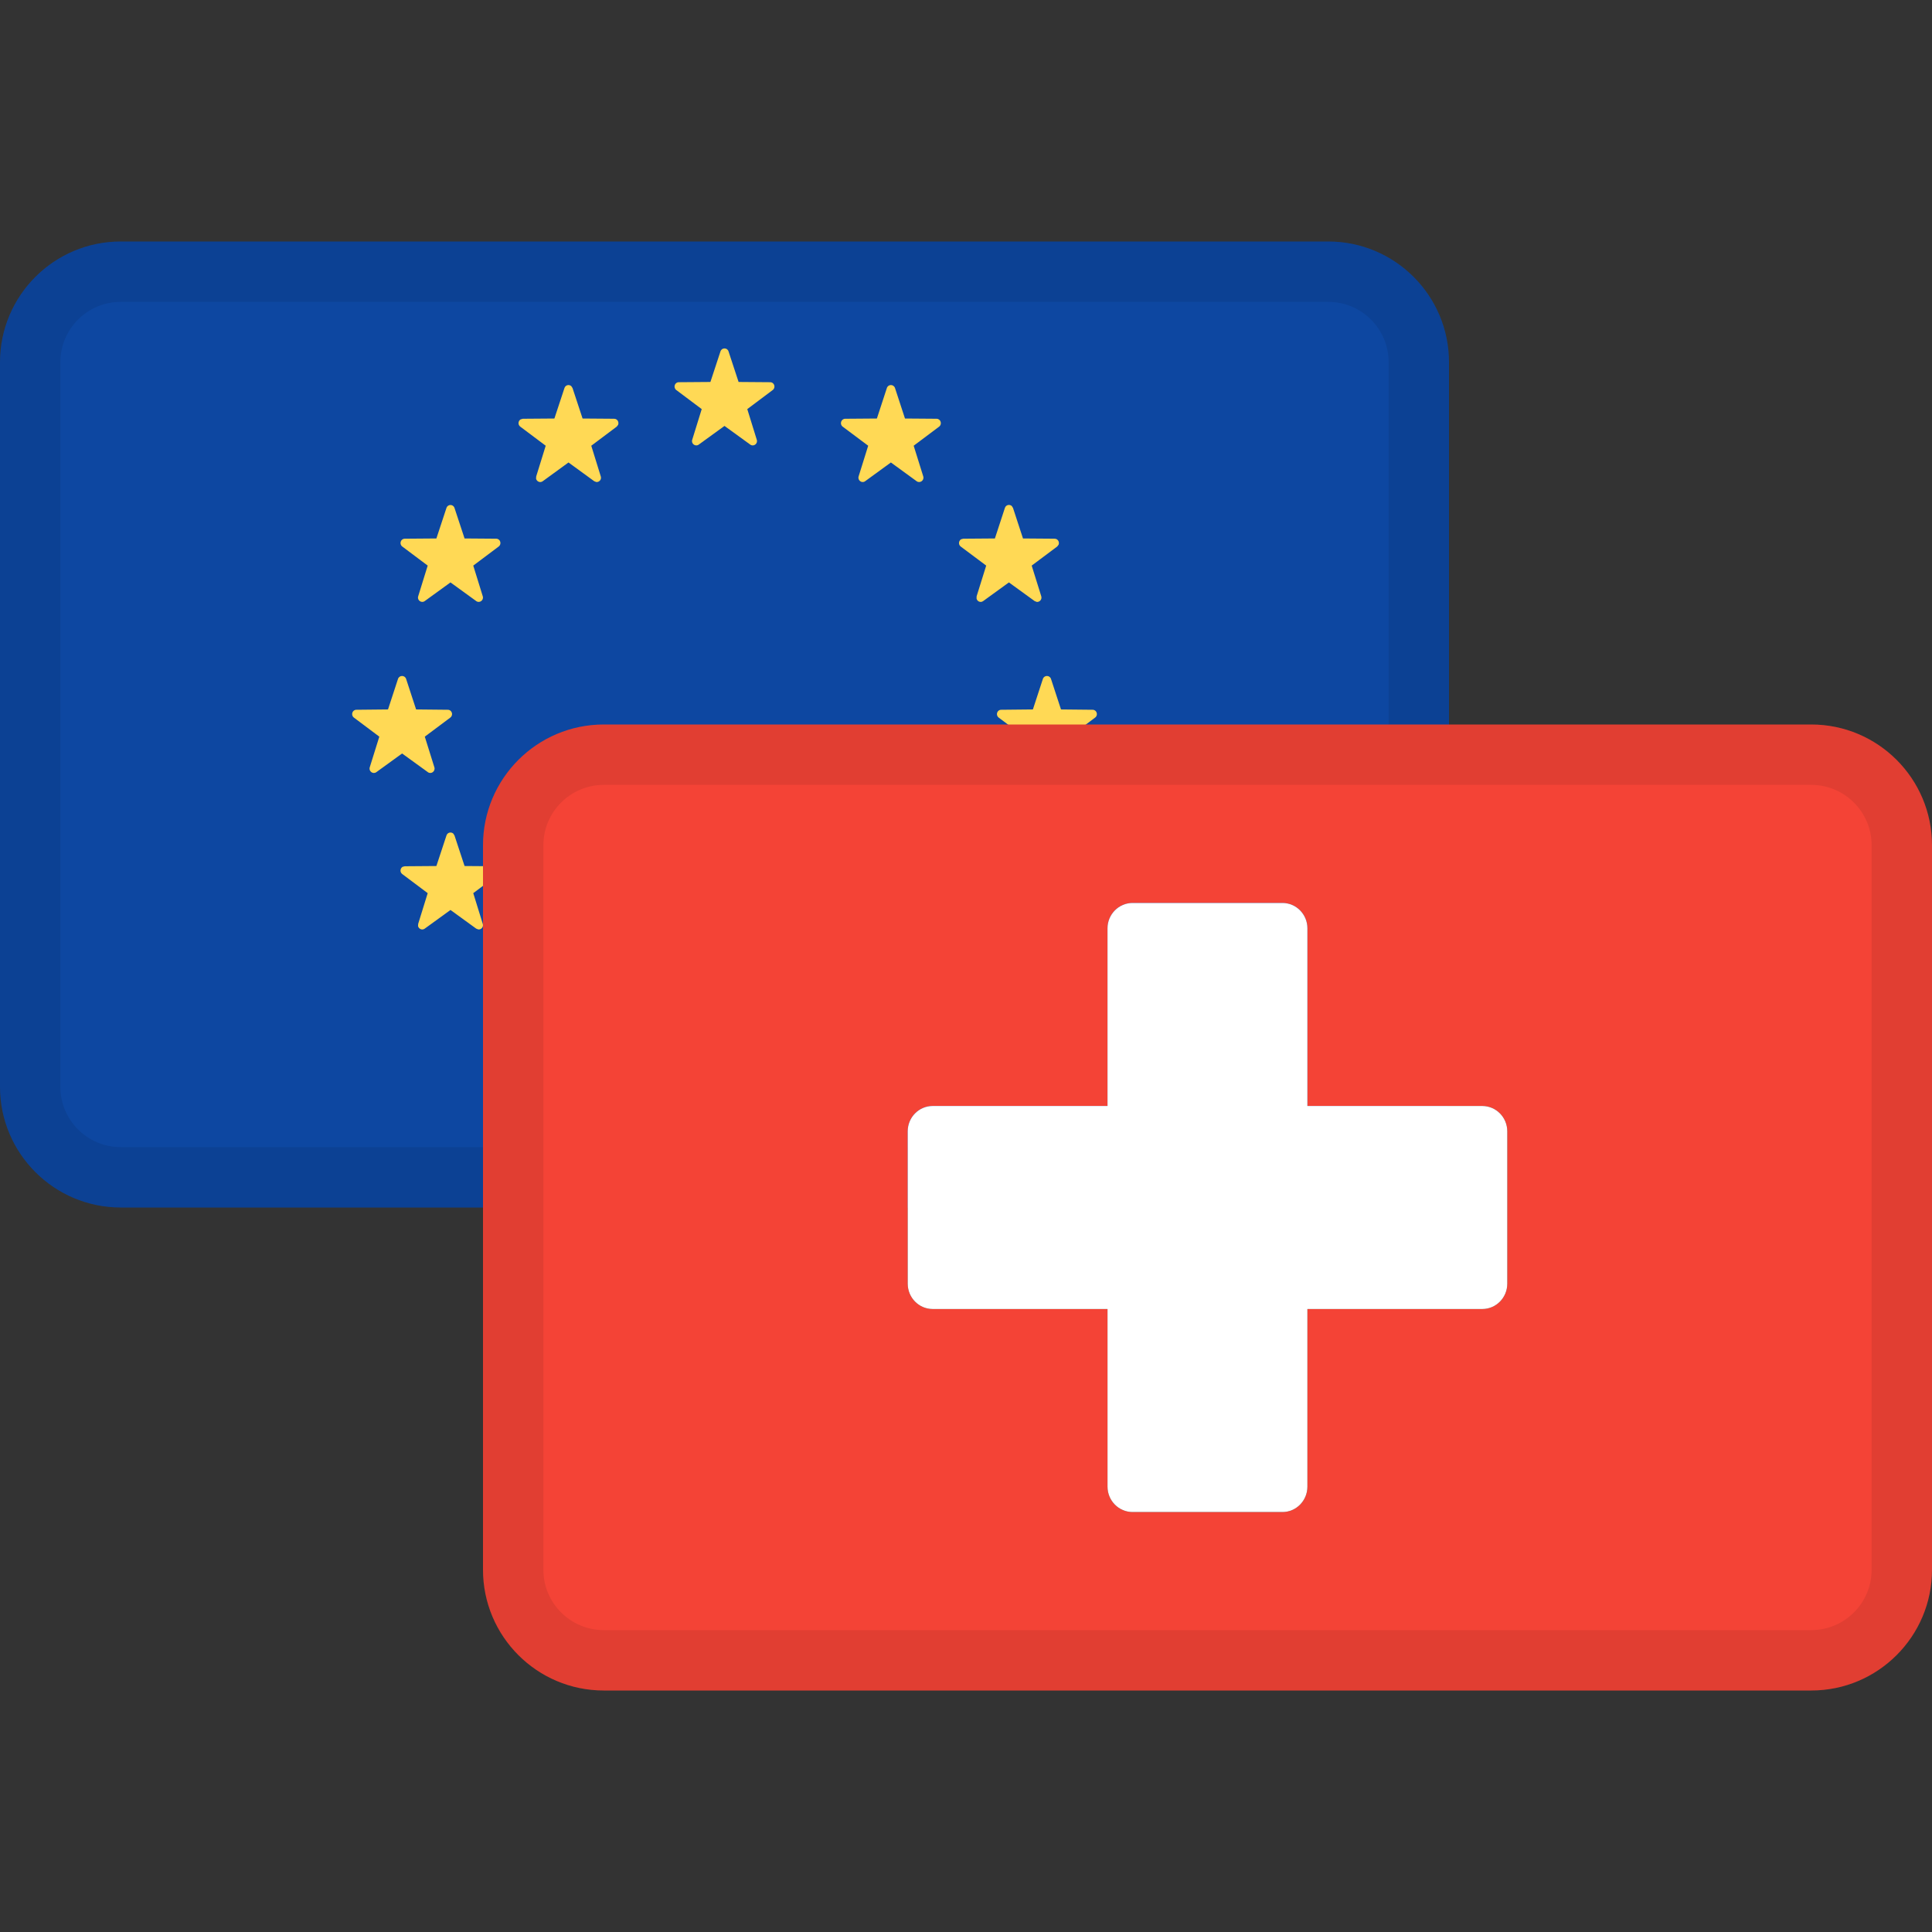<svg width="24" height="24" viewBox="0 0 24 24" fill="none" xmlns="http://www.w3.org/2000/svg">
<rect x="0" y="0" width="24" height="24" fill="#333333" stroke="none"/>
<path d="M16.5 3H1.5C0.672 3 0 3.672 0 4.5V13.5C0 14.328 0.672 15 1.5 15H16.5C17.328 15 18 14.328 18 13.5V4.5C18 3.672 17.328 3 16.5 3Z" fill="#0D47A1"/>
<path d="M9.05 12.503L9.175 12.883L9.568 12.886C9.619 12.886 9.64 12.952 9.599 12.983L9.283 13.22L9.401 13.601C9.417 13.65 9.361 13.691 9.32 13.661L9 13.429L8.68 13.661C8.639 13.691 8.583 13.65 8.599 13.601L8.717 13.22L8.401 12.983C8.36 12.952 8.381 12.886 8.432 12.886L8.825 12.883L8.95 12.503C8.966 12.454 9.034 12.454 9.05 12.503ZM7.112 11.868L7.237 12.247L7.63 12.25C7.681 12.251 7.702 12.316 7.661 12.347L7.345 12.585L7.463 12.966C7.479 13.015 7.423 13.056 7.382 13.025L7.062 12.793L6.742 13.025C6.701 13.056 6.645 13.015 6.661 12.966L6.779 12.585L6.463 12.347C6.422 12.316 6.443 12.251 6.494 12.25L6.887 12.247L7.012 11.868C7.028 11.819 7.096 11.819 7.112 11.868ZM11.017 11.868C11.033 11.819 11.101 11.819 11.118 11.868L11.242 12.247L11.635 12.25C11.686 12.251 11.707 12.316 11.666 12.347L11.35 12.585L11.469 12.966C11.484 13.015 11.429 13.056 11.387 13.025L11.067 12.793L10.747 13.025C10.706 13.056 10.651 13.015 10.666 12.966L10.785 12.585L10.468 12.347C10.427 12.316 10.448 12.251 10.499 12.25L10.893 12.247L11.017 11.868ZM12.584 10.379L12.708 10.758L13.101 10.761C13.152 10.761 13.174 10.827 13.133 10.858L12.816 11.095L12.935 11.476C12.95 11.525 12.895 11.566 12.853 11.536L12.533 11.304L12.213 11.536C12.172 11.566 12.117 11.525 12.132 11.476L12.251 11.095L11.934 10.858C11.893 10.827 11.915 10.761 11.965 10.761L12.359 10.758L12.483 10.379C12.499 10.329 12.568 10.329 12.584 10.379ZM5.631 10.355L5.646 10.379L5.771 10.758L6.164 10.761C6.205 10.761 6.226 10.803 6.212 10.836L6.195 10.858L5.879 11.095L5.997 11.476C6.01 11.516 5.977 11.55 5.942 11.546L5.916 11.536L5.596 11.304L5.276 11.536C5.243 11.56 5.201 11.539 5.193 11.504L5.195 11.476L5.313 11.095L4.997 10.858C4.964 10.833 4.971 10.786 5.001 10.768L5.028 10.761L5.421 10.758L5.546 10.379C5.559 10.339 5.605 10.332 5.631 10.355ZM13.056 8.434L13.18 8.813L13.573 8.817C13.624 8.817 13.646 8.883 13.604 8.914L13.288 9.151L13.407 9.532C13.422 9.581 13.367 9.622 13.325 9.592L13.005 9.36L12.685 9.592C12.644 9.622 12.589 9.581 12.604 9.532L12.723 9.151L12.406 8.914C12.365 8.883 12.386 8.817 12.437 8.817L12.831 8.813L12.955 8.434C12.971 8.385 13.04 8.385 13.056 8.434ZM5.045 8.434L5.169 8.813L5.563 8.817C5.614 8.817 5.635 8.883 5.594 8.914L5.277 9.151L5.396 9.532C5.411 9.581 5.356 9.622 5.315 9.592L4.995 9.36L4.675 9.592C4.633 9.622 4.578 9.581 4.593 9.532L4.712 9.151L4.396 8.914C4.355 8.883 4.376 8.817 4.427 8.817L4.82 8.813L4.944 8.434C4.96 8.385 5.029 8.385 5.045 8.434ZM5.646 6.31L5.771 6.689L6.164 6.692C6.215 6.692 6.236 6.758 6.195 6.789L5.879 7.026L5.997 7.407C6.013 7.456 5.957 7.497 5.916 7.467L5.596 7.235L5.276 7.467C5.235 7.497 5.179 7.456 5.195 7.407L5.313 7.026L4.997 6.789C4.956 6.758 4.977 6.692 5.028 6.692L5.421 6.689L5.546 6.31C5.562 6.261 5.63 6.261 5.646 6.31ZM12.569 6.286L12.584 6.31L12.708 6.689L13.101 6.692C13.142 6.692 13.164 6.734 13.15 6.767L13.133 6.789L12.816 7.026L12.935 7.407C12.947 7.447 12.914 7.481 12.879 7.477L12.853 7.467L12.533 7.235L12.213 7.467C12.18 7.491 12.138 7.47 12.131 7.435L12.132 7.407L12.251 7.026L11.934 6.789C11.902 6.764 11.909 6.717 11.939 6.699L11.965 6.692L12.359 6.689L12.483 6.31C12.496 6.27 12.542 6.262 12.569 6.286ZM11.118 4.82L11.242 5.199L11.635 5.202C11.686 5.203 11.707 5.269 11.666 5.3L11.35 5.537L11.469 5.918C11.484 5.967 11.429 6.008 11.387 5.978L11.067 5.745L10.747 5.978C10.706 6.008 10.651 5.967 10.666 5.918L10.785 5.537L10.468 5.3C10.427 5.269 10.448 5.203 10.499 5.202L10.893 5.199L11.017 4.82C11.033 4.771 11.101 4.771 11.118 4.82ZM7.097 4.797L7.112 4.82L7.237 5.199L7.63 5.202C7.671 5.203 7.692 5.245 7.678 5.278L7.661 5.3L7.345 5.537L7.463 5.918C7.476 5.957 7.443 5.991 7.408 5.988L7.382 5.978L7.062 5.745L6.742 5.978C6.709 6.002 6.667 5.981 6.659 5.946L6.661 5.918L6.779 5.537L6.463 5.3C6.43 5.275 6.437 5.228 6.467 5.21L6.494 5.202L6.887 5.199L7.012 4.82C7.025 4.781 7.071 4.773 7.097 4.797ZM9.05 4.365L9.175 4.745L9.568 4.748C9.619 4.748 9.64 4.814 9.599 4.845L9.283 5.082L9.401 5.463C9.417 5.512 9.361 5.553 9.32 5.523L9 5.291L8.68 5.523C8.639 5.553 8.583 5.512 8.599 5.463L8.717 5.082L8.401 4.845C8.36 4.814 8.381 4.748 8.432 4.748L8.825 4.745L8.95 4.365C8.966 4.316 9.034 4.316 9.05 4.365Z" fill="#FFD955"/>
<path fill-rule="evenodd" clip-rule="evenodd" d="M16.5 3.75H1.5C1.086 3.75 0.75 4.086 0.75 4.5V13.5C0.75 13.914 1.086 14.25 1.5 14.25H16.5C16.914 14.25 17.25 13.914 17.25 13.5V4.5C17.25 4.086 16.914 3.75 16.5 3.75ZM1.5 3C0.672 3 0 3.672 0 4.5V13.5C0 14.328 0.672 15 1.5 15H16.5C17.328 15 18 14.328 18 13.5V4.5C18 3.672 17.328 3 16.5 3H1.5Z" fill="black" fill-opacity="0.08"/>
<path fill-rule="evenodd" clip-rule="evenodd" d="M7.5 9H22.5C23.328 9 24 9.672 24 10.5V19.5C24 20.328 23.328 21 22.5 21H7.5C6.672 21 6 20.328 6 19.5V10.5C6 9.672 6.672 9 7.5 9ZM16.241 13.739H18.414C18.585 13.739 18.724 13.88 18.724 14.054V15.946C18.724 16.12 18.585 16.261 18.414 16.261H16.241V18.468C16.241 18.642 16.102 18.783 15.931 18.783H14.069C13.898 18.783 13.758 18.642 13.758 18.468V16.261H11.586C11.415 16.261 11.276 16.12 11.276 15.946V14.054C11.276 13.88 11.415 13.739 11.586 13.739H13.758V11.532C13.758 11.358 13.898 11.217 14.069 11.217H15.931C16.102 11.217 16.241 11.358 16.241 11.532V13.739Z" fill="#F44336"/>
<path d="M18.414 13.739H16.241V11.532C16.241 11.358 16.102 11.217 15.931 11.217H14.069C13.898 11.217 13.758 11.358 13.758 11.532V13.739H11.586C11.415 13.739 11.276 13.88 11.276 14.054V15.946C11.276 16.12 11.415 16.261 11.586 16.261H13.758V18.468C13.758 18.642 13.898 18.783 14.069 18.783H15.931C16.102 18.783 16.241 18.642 16.241 18.468V16.261H18.414C18.585 16.261 18.724 16.12 18.724 15.946V14.054C18.724 13.88 18.585 13.739 18.414 13.739Z" fill="white"/>
<path fill-rule="evenodd" clip-rule="evenodd" d="M22.5 9.75H7.5C7.086 9.75 6.75 10.086 6.75 10.5V19.5C6.75 19.914 7.086 20.25 7.5 20.25H22.5C22.914 20.25 23.25 19.914 23.25 19.5V10.5C23.25 10.086 22.914 9.75 22.5 9.75ZM7.5 9C6.672 9 6 9.672 6 10.5V19.5C6 20.328 6.672 21 7.5 21H22.5C23.328 21 24 20.328 24 19.5V10.5C24 9.672 23.328 9 22.5 9H7.5Z" fill="black" fill-opacity="0.08"/>
</svg>
